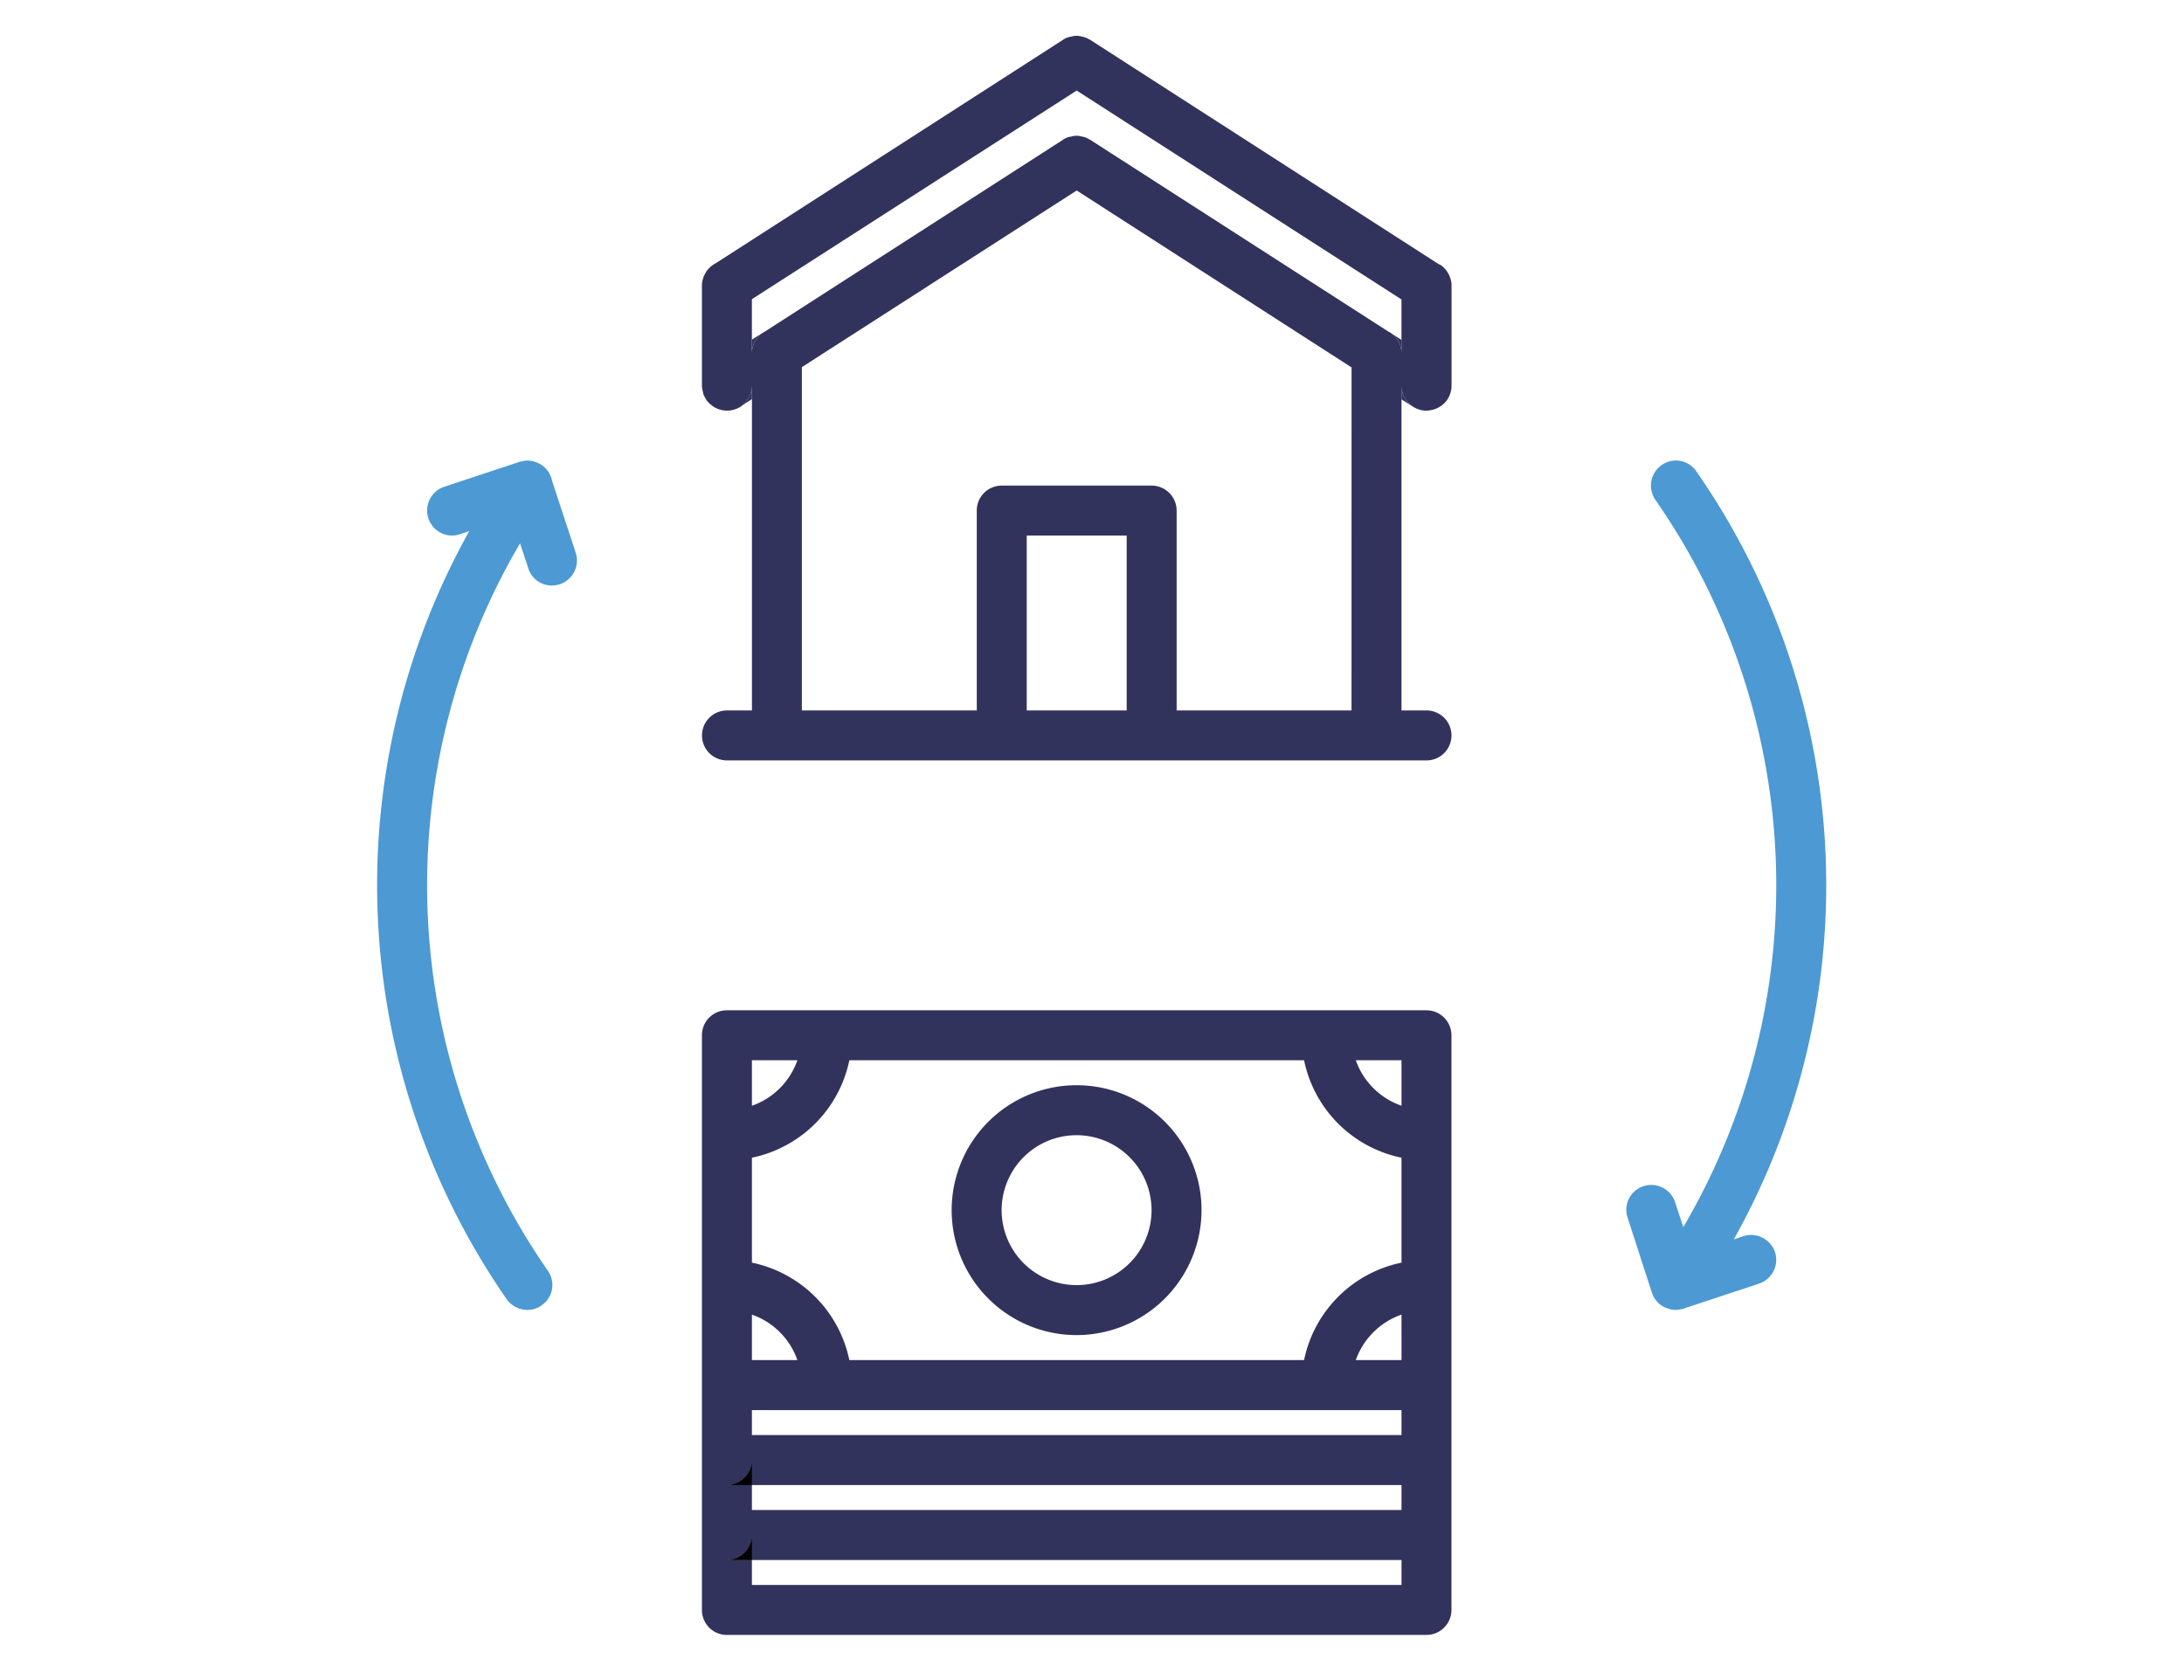 <svg xmlns="http://www.w3.org/2000/svg" viewBox="0 0 78 60"><title>Home Equity Loan</title><path d="M50.054,13.772a.89.89,0,0,0,.393.741,1.021,1.021,0,0,0,.17.089l.08.027a.769.769,0,0,0,.25.036.68.68,0,0,0,.187-.027.113.113,0,0,0,.054-.009,1.181,1.181,0,0,0,.161-.062c.009,0,.018-.009.027-.018a.712.712,0,0,0,.17-.116.836.836,0,0,0,.143-.161,1.027,1.027,0,0,0,.089-.17l.027-.08a.772.772,0,0,0,.036-.25V10.203a.719.719,0,0,0-.036-.241,1.2,1.2,0,0,0-.062-.161c0-.009-.009-.018-.018-.027a.717.717,0,0,0-.116-.17.836.836,0,0,0-.161-.143c-.009,0-.018-.009-.027-.009-.036-.018-.071-.045-.107-.062L38.936,1.423l-.053-.027a.649.649,0,0,0-.25-.089.521.521,0,0,0-.17-.027h-.027a.52.52,0,0,0-.17.027.635.635,0,0,0-.303.116L25.578,9.391c-.036.018-.071.045-.107.062-.009.009-.018.009-.018.018a.548.548,0,0,0-.152.134.524.524,0,0,0-.116.17c-.009.009-.018.018-.018.027a.597.597,0,0,0-.062.161.716.716,0,0,0-.036.241v3.569a.617.617,0,0,0,.027.178.081.081,0,0,0,.009.045c0,.018.009.036.009.053a.377.377,0,0,0,.054.125.076.076,0,0,0,.027.045v.009c.009.018.018.027.027.045a.431.431,0,0,0,.08.098.469.469,0,0,0,.098.089.628.628,0,0,0,.125.089.046.046,0,0,0,.036.018.666.666,0,0,0,.161.062.542.542,0,0,0,.062.018,1.101,1.101,0,0,0,.178.018.913.913,0,0,0,.518-.161l.018-.018a.918.918,0,0,0,.357-.714v11.6h-.892a.892.892,0,0,0,0,1.785H50.946a.892.892,0,1,0,0-1.785h-.892Zm-13.385,11.6V19.126h3.569v6.246Zm11.6,0H42.023V18.234a.895.895,0,0,0-.892-.892H35.777a.889.889,0,0,0-.892.892v7.138H28.638v-12.26l9.816-6.309,9.816,6.318Zm1.437-13.456a.366.366,0,0,0-.098-.062c-.009-.009-.009-.009-.018-.009L38.936,4.992l-.053-.027a.649.649,0,0,0-.25-.089.521.521,0,0,0-.17-.027h-.027a.52.52,0,0,0-.17.027.635.635,0,0,0-.303.116L27.255,11.881h-.009a.89.89,0,0,0-.393.741V10.685l11.6-7.451,11.6,7.46v1.927A.879.879,0,0,0,49.706,11.916Z" fill="#32335c"/><path d="M26.854,13.772v.482l-.357.232A.918.918,0,0,0,26.854,13.772Z" fill="#32335c"/><path d="M27.246,11.881a.89.89,0,0,0-.393.741v-.491Z" fill="#32335c"/><path d="M50.054,12.14v.482a.879.879,0,0,0-.348-.705Z" fill="#32335c"/><path d="M50.447,14.513l-.393-.25v-.491A.89.89,0,0,0,50.447,14.513Z" fill="#32335c"/><path d="M50.946,36.08H25.961a.889.889,0,0,0-.892.892V57.496a.889.889,0,0,0,.892.892H50.946a.895.895,0,0,0,.892-.892V36.973A.895.895,0,0,0,50.946,36.08ZM26.854,37.865h1.624a2.642,2.642,0,0,1-1.624,1.624Zm0,9.084a2.642,2.642,0,0,1,1.624,1.624H26.854Zm23.2,9.655h-23.2v-.892h-.892a.895.895,0,0,0,.892-.892v.892h23.2Zm0-2.677h-23.2v-.892h-.892a.895.895,0,0,0,.892-.892v.892h23.2Zm0-2.677h-23.2v-.892h23.2Zm0-2.677H48.421a2.656,2.656,0,0,1,1.633-1.624Zm0-3.48a4.47,4.47,0,0,0-3.48,3.48h-16.24a4.482,4.482,0,0,0-3.48-3.48V41.345a4.482,4.482,0,0,0,3.48-3.48h16.24a4.47,4.47,0,0,0,3.48,3.48Zm0-5.604a2.655,2.655,0,0,1-1.633-1.624h1.633Z" fill="#32335c"/><path d="M38.45,47.68a4.462,4.462,0,1,1,4.462-4.462A4.467,4.467,0,0,1,38.45,47.68Zm0-7.139a2.677,2.677,0,1,0,2.677,2.677A2.68,2.68,0,0,0,38.45,40.541Z" fill="#32335c"/><path d="M26.854,52.142v.892h-.892A.895.895,0,0,0,26.854,52.142Z" fill="#010101"/><path d="M26.854,52.142v.892h-.892A.895.895,0,0,0,26.854,52.142Z" fill="#010101"/><path d="M26.854,54.819v.892h-.892A.895.895,0,0,0,26.854,54.819Z" fill="#010101"/><path d="M26.854,54.819v.892h-.892A.895.895,0,0,0,26.854,54.819Z" fill="#010101"/><path d="M19.992,20.866a1.048,1.048,0,0,1-.277.045.881.881,0,0,1-.848-.616l-.294-.892a24.128,24.128,0,0,0,.991,25.975.881.881,0,0,1-.223,1.24.821.821,0,0,1-.509.161.905.905,0,0,1-.732-.375,25.937,25.937,0,0,1-1.339-27.439l-.339.116a.994.994,0,0,1-.277.045.894.894,0,0,1-.285-1.74l2.695-.892c-.045.018-.089.036-.125.054a.83.83,0,0,1,.134-.054.262.262,0,0,1,.08-.018.617.617,0,0,1,.178-.027.957.957,0,0,1,.312.053,1.199,1.199,0,0,1,.214.107h.009a1.152,1.152,0,0,1,.152.143c.018.018.027.036.045.053.027.036.053.08.08.125V16.94a.74.74,0,0,1,.071.196l.857,2.606A.897.897,0,0,1,19.992,20.866Z" fill="#4c99d3"/><path d="M18.555,16.494h.009a.83.83,0,0,0-.134.054C18.466,16.53,18.511,16.512,18.555,16.494Z" fill="#4c99d3"/><path d="M19.688,17.056a.262.262,0,0,1,.018.08.74.74,0,0,0-.071-.196C19.653,16.976,19.671,17.012,19.688,17.056Z" fill="#4c99d3"/><path d="M18.555,16.494h.009a.83.83,0,0,0-.134.054C18.466,16.53,18.511,16.512,18.555,16.494Z" fill="#4c99d3"/><path d="M19.688,17.056a.262.262,0,0,1,.018.08.74.74,0,0,0-.071-.196v-.009C19.653,16.967,19.671,17.012,19.688,17.056Z" fill="#4c99d3"/><path d="M63.394,44.718a.897.897,0,0,1-.571,1.124l-2.695.892c.045-.018.089-.036.125-.053a.947.947,0,0,1-.41.098.658.658,0,0,1-.259-.045.783.783,0,0,1-.25-.116h-.009a1.179,1.179,0,0,1-.152-.143.717.717,0,0,1-.116-.17v-.009a.522.522,0,0,1-.071-.196.213.213,0,0,0,.018.071l-.009-.009-.866-2.677a.883.883,0,0,1,.571-1.124.893.893,0,0,1,1.124.571l.294.892A24.105,24.105,0,0,0,59.12,17.85a.897.897,0,0,1,.223-1.24.881.881,0,0,1,1.24.223,25.871,25.871,0,0,1,1.338,27.43l.339-.116A.907.907,0,0,1,63.394,44.718Z" fill="#4c99d3"/><path d="M59.057,46.297v.009l-.009-.009c-.018-.036-.027-.08-.045-.125a.213.213,0,0,1-.018-.071A.522.522,0,0,0,59.057,46.297Z" fill="#4c99d3"/><path d="M60.253,46.681c-.036.018-.08.036-.125.053a.208.208,0,0,1-.071.018A.874.874,0,0,0,60.253,46.681Z" fill="#4c99d3"/><path d="M59.057,46.297h-.009c-.018-.036-.027-.08-.045-.125a.213.213,0,0,1-.018-.071A.522.522,0,0,0,59.057,46.297Z" fill="#4c99d3"/><path d="M60.057,46.752a.874.874,0,0,0,.196-.071c-.036.018-.08.036-.125.053A.208.208,0,0,1,60.057,46.752Z" fill="#4c99d3"/></svg>